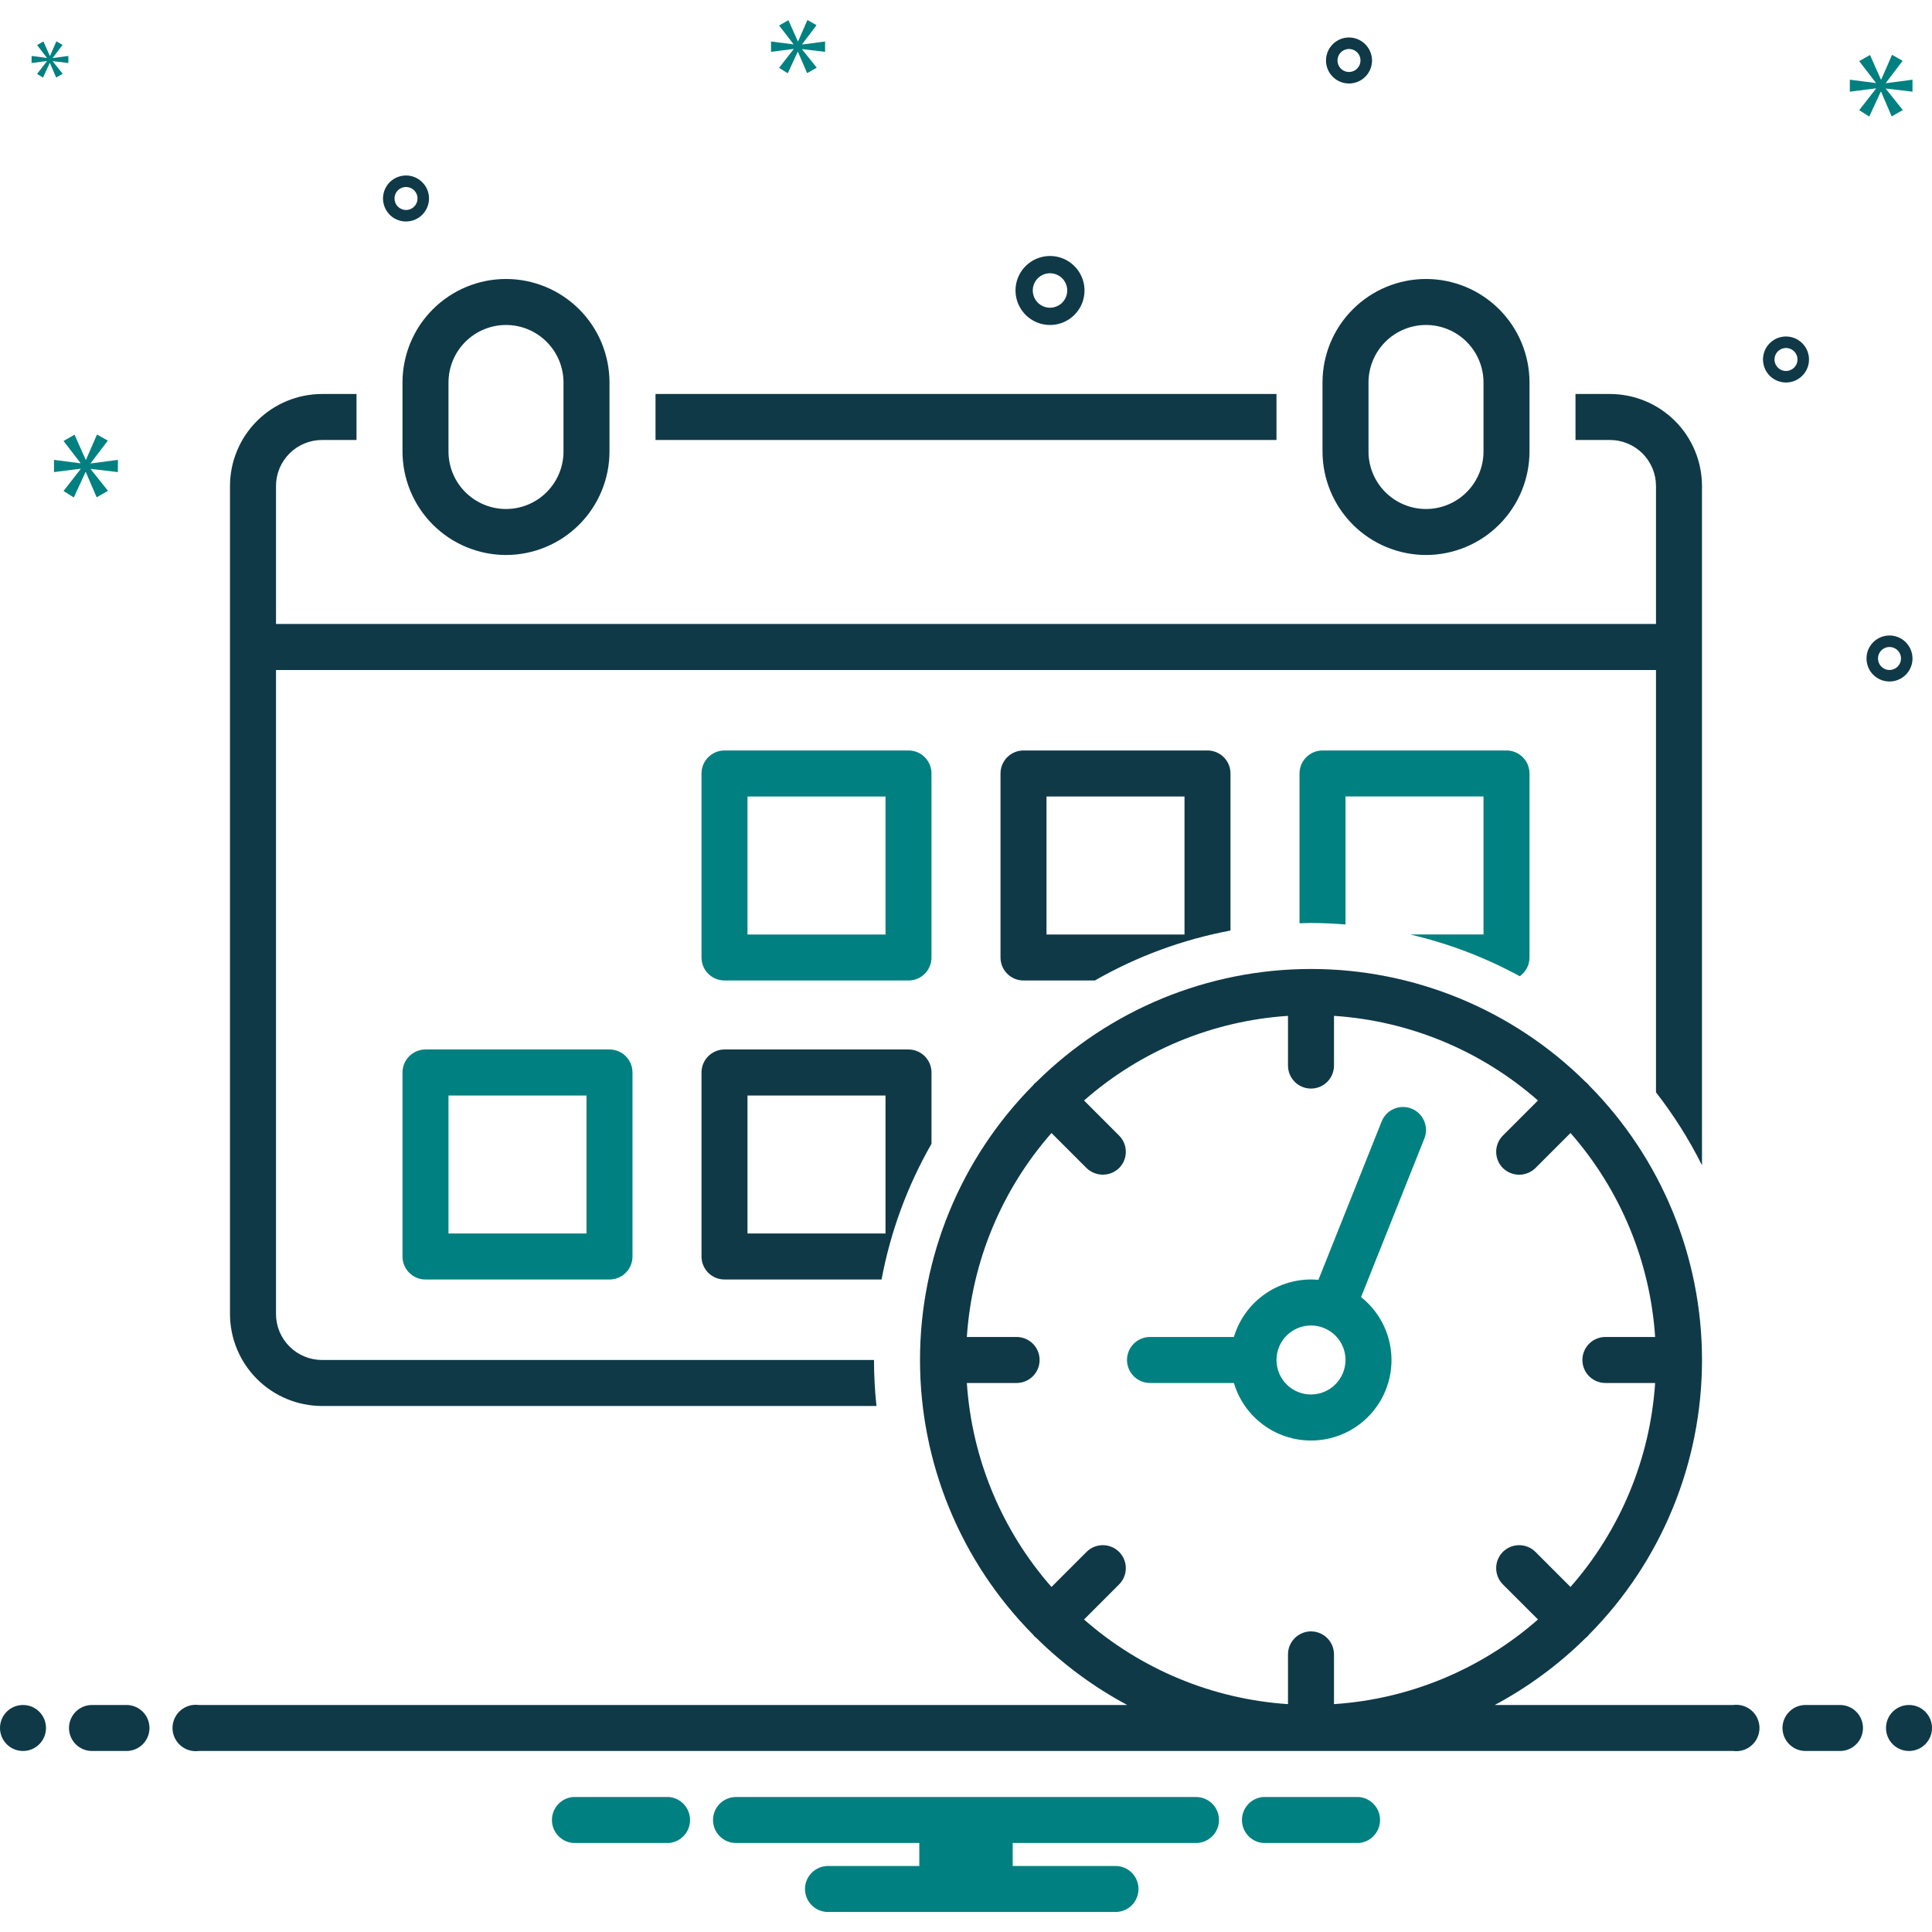 <svg width="72" height="72" viewBox="0 0 72 72" fill="none" xmlns="http://www.w3.org/2000/svg">
<path d="M27 36.54H33.857C34.084 36.54 34.303 36.45 34.463 36.289C34.624 36.128 34.714 35.91 34.714 35.683V28.826C34.714 28.598 34.624 28.38 34.463 28.22C34.303 28.059 34.084 27.968 33.857 27.968H27C26.773 27.968 26.555 28.059 26.394 28.22C26.233 28.38 26.143 28.598 26.143 28.826V35.683C26.143 35.91 26.233 36.128 26.394 36.289C26.555 36.45 26.773 36.54 27 36.54ZM27.857 29.683H33V34.826H27.857V29.683ZM15.857 39.111C15.63 39.111 15.412 39.202 15.251 39.362C15.09 39.523 15 39.741 15 39.968V46.826C15 47.053 15.09 47.271 15.251 47.432C15.412 47.593 15.63 47.683 15.857 47.683H22.714C22.942 47.683 23.16 47.593 23.32 47.432C23.481 47.271 23.571 47.053 23.571 46.826V39.968C23.571 39.741 23.481 39.523 23.32 39.362C23.16 39.202 22.942 39.111 22.714 39.111H15.857ZM21.857 45.968H16.714V40.826H21.857V45.968Z" fill="#008080"/>
<path d="M24.429 14.682H47.571V16.397H24.429V14.682ZM53.143 20.683C54.166 20.682 55.146 20.275 55.869 19.552C56.592 18.829 56.999 17.848 57 16.826V14.254C57 13.231 56.594 12.25 55.87 11.527C55.147 10.804 54.166 10.397 53.143 10.397C52.12 10.397 51.139 10.804 50.416 11.527C49.692 12.25 49.286 13.231 49.286 14.254V16.826C49.287 17.848 49.694 18.829 50.417 19.552C51.14 20.275 52.12 20.682 53.143 20.683ZM51 14.254C51 13.686 51.226 13.141 51.628 12.739C52.029 12.337 52.575 12.111 53.143 12.111C53.711 12.111 54.256 12.337 54.658 12.739C55.06 13.141 55.286 13.686 55.286 14.254V16.826C55.286 17.394 55.06 17.939 54.658 18.341C54.256 18.743 53.711 18.969 53.143 18.969C52.575 18.969 52.029 18.743 51.628 18.341C51.226 17.939 51 17.394 51 16.826V14.254ZM18.857 20.683C19.88 20.682 20.86 20.275 21.583 19.552C22.306 18.829 22.713 17.848 22.714 16.826V14.254C22.714 13.748 22.614 13.246 22.421 12.778C22.227 12.31 21.943 11.885 21.585 11.527C21.226 11.169 20.801 10.885 20.333 10.691C19.865 10.497 19.364 10.397 18.857 10.397C18.351 10.397 17.849 10.497 17.381 10.691C16.913 10.885 16.488 11.169 16.13 11.527C15.772 11.885 15.487 12.31 15.294 12.778C15.1 13.246 15 13.748 15 14.254V16.826C15.001 17.848 15.408 18.829 16.131 19.552C16.854 20.275 17.834 20.682 18.857 20.683ZM16.714 14.254C16.714 13.686 16.94 13.141 17.342 12.739C17.744 12.337 18.289 12.111 18.857 12.111C19.425 12.111 19.971 12.337 20.372 12.739C20.774 13.141 21 13.686 21 14.254V16.826C21 17.394 20.774 17.939 20.372 18.341C19.971 18.743 19.425 18.969 18.857 18.969C18.289 18.969 17.744 18.743 17.342 18.341C16.94 17.939 16.714 17.394 16.714 16.826V14.254ZM26.143 46.826C26.143 47.053 26.233 47.271 26.394 47.432C26.555 47.593 26.773 47.683 27 47.683H32.853C33.186 45.905 33.815 44.196 34.714 42.626V39.969C34.714 39.741 34.624 39.523 34.463 39.363C34.303 39.202 34.084 39.111 33.857 39.111H27C26.773 39.111 26.555 39.202 26.394 39.363C26.233 39.523 26.143 39.741 26.143 39.969V46.826ZM27.857 40.826H33V45.969H27.857V40.826ZM40.801 36.54C42.37 35.641 44.079 35.012 45.857 34.678V28.825C45.857 28.598 45.767 28.38 45.606 28.219C45.445 28.058 45.227 27.968 45 27.968H38.143C37.916 27.968 37.697 28.058 37.537 28.219C37.376 28.38 37.286 28.598 37.286 28.825V35.682C37.286 35.91 37.376 36.128 37.537 36.289C37.697 36.449 37.916 36.54 38.143 36.54L40.801 36.54ZM39 29.683H44.143V34.826H39V29.683Z" fill="#0F3947"/>
<path d="M52.554 34.826C53.979 35.157 55.352 35.681 56.637 36.381C56.749 36.303 56.84 36.198 56.904 36.076C56.967 35.955 57 35.82 57 35.683V28.826C57 28.598 56.91 28.38 56.749 28.22C56.588 28.059 56.37 27.968 56.143 27.968H49.286C49.059 27.968 48.84 28.059 48.68 28.22C48.519 28.38 48.429 28.598 48.429 28.826V34.408C48.571 34.404 48.714 34.397 48.857 34.397C49.29 34.397 49.718 34.419 50.143 34.452V29.682H55.286V34.825L52.554 34.826Z" fill="#008080"/>
<path d="M60 14.683H58.714V16.397H60C60.454 16.398 60.89 16.578 61.212 16.9C61.533 17.221 61.714 17.657 61.714 18.111V23.254H10.286V18.111C10.286 17.657 10.467 17.221 10.788 16.9C11.11 16.578 11.545 16.398 12 16.397H13.286V14.683H12C11.091 14.684 10.22 15.046 9.577 15.688C8.934 16.331 8.572 17.203 8.571 18.111V48.969C8.572 49.877 8.934 50.749 9.577 51.392C10.22 52.034 11.091 52.396 12 52.397H32.663C32.602 51.828 32.572 51.255 32.571 50.683H12C11.545 50.682 11.11 50.502 10.788 50.18C10.467 49.859 10.286 49.423 10.286 48.969V24.969H61.714V40.708C62.373 41.555 62.948 42.465 63.428 43.425V18.111C63.427 17.203 63.066 16.331 62.423 15.688C61.78 15.046 60.909 14.684 60 14.683Z" fill="#0F3947"/>
<path d="M52.603 41.315C52.499 41.273 52.387 41.253 52.275 41.254C52.162 41.256 52.051 41.279 51.947 41.324C51.844 41.368 51.751 41.432 51.672 41.513C51.593 41.594 51.532 41.689 51.49 41.794L49.133 47.697C49.041 47.688 48.949 47.683 48.857 47.682C48.212 47.684 47.583 47.892 47.066 48.278C46.548 48.664 46.169 49.207 45.984 49.825H42.857C42.63 49.825 42.412 49.916 42.251 50.076C42.09 50.237 42 50.455 42 50.682C42 50.91 42.09 51.128 42.251 51.289C42.412 51.449 42.63 51.54 42.857 51.54H45.984C46.118 51.991 46.356 52.405 46.68 52.747C47.004 53.089 47.403 53.35 47.847 53.509C48.29 53.668 48.765 53.72 49.232 53.661C49.7 53.603 50.147 53.435 50.537 53.171C50.927 52.907 51.25 52.555 51.479 52.144C51.708 51.732 51.837 51.272 51.855 50.802C51.873 50.331 51.78 49.862 51.583 49.434C51.387 49.006 51.092 48.631 50.723 48.338L53.082 42.429C53.123 42.324 53.144 42.212 53.143 42.1C53.141 41.987 53.117 41.876 53.073 41.773C53.029 41.669 52.964 41.576 52.884 41.497C52.803 41.418 52.708 41.356 52.603 41.315V41.315ZM48.857 51.968C48.603 51.968 48.354 51.893 48.143 51.752C47.931 51.61 47.767 51.41 47.669 51.175C47.572 50.94 47.547 50.681 47.596 50.432C47.646 50.182 47.768 49.953 47.948 49.773C48.128 49.594 48.357 49.471 48.606 49.422C48.856 49.372 49.114 49.397 49.349 49.495C49.584 49.592 49.785 49.757 49.926 49.968C50.068 50.18 50.143 50.428 50.143 50.682C50.142 51.023 50.007 51.35 49.766 51.591C49.525 51.832 49.198 51.968 48.857 51.968Z" fill="#008080"/>
<path d="M0.857 65.254C1.331 65.254 1.714 64.87 1.714 64.397C1.714 63.923 1.331 63.54 0.857 63.54C0.384 63.54 0 63.923 0 64.397C0 64.87 0.384 65.254 0.857 65.254Z" fill="#0F3947"/>
<path d="M4.714 63.54H3.428C3.201 63.54 2.983 63.63 2.822 63.791C2.662 63.952 2.571 64.17 2.571 64.397C2.571 64.624 2.662 64.843 2.822 65.003C2.983 65.164 3.201 65.254 3.428 65.254H4.714C4.941 65.254 5.159 65.164 5.32 65.003C5.481 64.843 5.571 64.624 5.571 64.397C5.571 64.17 5.481 63.952 5.32 63.791C5.159 63.63 4.941 63.54 4.714 63.54ZM68.571 63.54H67.286C67.058 63.54 66.84 63.63 66.68 63.791C66.519 63.952 66.428 64.17 66.428 64.397C66.428 64.624 66.519 64.843 66.68 65.003C66.84 65.164 67.058 65.254 67.286 65.254H68.571C68.799 65.254 69.017 65.164 69.177 65.003C69.338 64.843 69.428 64.624 69.428 64.397C69.428 64.17 69.338 63.952 69.177 63.791C69.017 63.63 68.799 63.54 68.571 63.54Z" fill="#0F3947"/>
<path d="M71.143 65.254C71.616 65.254 72 64.87 72 64.397C72 63.923 71.616 63.54 71.143 63.54C70.669 63.54 70.286 63.923 70.286 64.397C70.286 64.87 70.669 65.254 71.143 65.254Z" fill="#0F3947"/>
<path d="M50.638 66.969H47.077C46.861 66.985 46.659 67.083 46.512 67.242C46.365 67.401 46.284 67.609 46.284 67.826C46.284 68.042 46.365 68.251 46.512 68.41C46.659 68.569 46.861 68.666 47.077 68.683H50.638C50.853 68.666 51.055 68.569 51.202 68.41C51.349 68.251 51.431 68.042 51.431 67.826C51.431 67.609 51.349 67.401 51.202 67.242C51.055 67.083 50.853 66.985 50.638 66.969ZM24.923 66.969H21.363C21.147 66.985 20.945 67.083 20.798 67.242C20.651 67.401 20.569 67.609 20.569 67.826C20.569 68.042 20.651 68.251 20.798 68.41C20.945 68.569 21.147 68.666 21.363 68.683H24.923C25.139 68.666 25.341 68.569 25.488 68.41C25.635 68.251 25.716 68.042 25.716 67.826C25.716 67.609 25.635 67.401 25.488 67.242C25.341 67.083 25.139 66.985 24.923 66.969ZM44.572 66.969H27.429C27.201 66.969 26.983 67.059 26.823 67.22C26.662 67.38 26.572 67.598 26.572 67.826C26.572 68.053 26.662 68.271 26.823 68.432C26.983 68.593 27.201 68.683 27.429 68.683H34.26V69.54H30.857C30.63 69.54 30.412 69.63 30.251 69.791C30.09 69.952 30 70.17 30 70.397C30 70.624 30.09 70.842 30.251 71.003C30.412 71.164 30.63 71.254 30.857 71.254H41.572C41.799 71.254 42.017 71.164 42.178 71.003C42.338 70.842 42.429 70.624 42.429 70.397C42.429 70.17 42.338 69.952 42.178 69.791C42.017 69.63 41.799 69.54 41.572 69.54H37.74V68.683H44.572C44.799 68.683 45.017 68.593 45.178 68.432C45.338 68.271 45.429 68.053 45.429 67.826C45.429 67.598 45.338 67.38 45.178 67.22C45.017 67.059 44.799 66.969 44.572 66.969Z" fill="#008080"/>
<path d="M64.595 63.54H55.706C56.95 62.874 58.091 62.032 59.094 61.041C59.142 61.009 59.183 60.968 59.215 60.92C61.915 58.197 63.429 54.517 63.429 50.683C63.429 46.848 61.915 43.169 59.215 40.446C59.183 40.398 59.142 40.357 59.094 40.325C56.371 37.626 52.692 36.111 48.858 36.111C45.023 36.111 41.344 37.626 38.621 40.325C38.573 40.357 38.532 40.398 38.5 40.446C35.8 43.169 34.286 46.848 34.286 50.683C34.286 54.517 35.8 58.197 38.5 60.92C38.532 60.968 38.573 61.009 38.621 61.041C39.624 62.032 40.765 62.874 42.009 63.54H7.406C7.284 63.524 7.16 63.534 7.042 63.57C6.924 63.606 6.816 63.666 6.723 63.747C6.631 63.828 6.557 63.928 6.506 64.04C6.455 64.152 6.429 64.274 6.429 64.397C6.429 64.52 6.455 64.641 6.506 64.753C6.557 64.865 6.631 64.965 6.723 65.046C6.816 65.128 6.924 65.188 7.042 65.224C7.16 65.26 7.284 65.27 7.406 65.254H64.594C64.716 65.27 64.84 65.26 64.958 65.224C65.075 65.188 65.184 65.128 65.276 65.046C65.369 64.965 65.443 64.865 65.494 64.753C65.544 64.641 65.571 64.52 65.571 64.397C65.571 64.274 65.544 64.152 65.494 64.04C65.443 63.928 65.369 63.828 65.276 63.747C65.184 63.666 65.075 63.606 64.958 63.57C64.84 63.534 64.716 63.524 64.594 63.54L64.595 63.54ZM41.705 57.834C41.544 57.674 41.326 57.584 41.099 57.584C40.872 57.584 40.654 57.674 40.493 57.834L39.186 59.142C37.327 57.024 36.218 54.352 36.032 51.54H37.886C38.113 51.54 38.331 51.449 38.492 51.289C38.653 51.128 38.743 50.91 38.743 50.682C38.743 50.455 38.653 50.237 38.492 50.076C38.331 49.916 38.113 49.825 37.886 49.825H36.032C36.218 47.014 37.327 44.342 39.186 42.224L40.493 43.531C40.656 43.688 40.873 43.776 41.099 43.776C41.325 43.776 41.543 43.688 41.705 43.531C41.866 43.37 41.956 43.152 41.956 42.925C41.956 42.697 41.866 42.479 41.705 42.319L40.399 41.012C42.516 39.152 45.188 38.044 48 37.858V39.711C48 39.938 48.09 40.156 48.251 40.317C48.412 40.478 48.63 40.568 48.857 40.568C49.084 40.568 49.302 40.478 49.463 40.317C49.624 40.156 49.714 39.938 49.714 39.711V37.858C52.526 38.044 55.198 39.152 57.315 41.012L56.009 42.319C55.848 42.48 55.758 42.697 55.758 42.925C55.758 43.152 55.848 43.37 56.009 43.531C56.171 43.689 56.388 43.778 56.615 43.778C56.841 43.778 57.059 43.689 57.221 43.531L58.528 42.224C60.387 44.342 61.496 47.014 61.682 49.825H59.828C59.601 49.825 59.383 49.916 59.222 50.076C59.062 50.237 58.971 50.455 58.971 50.682C58.971 50.91 59.062 51.128 59.222 51.289C59.383 51.449 59.601 51.54 59.828 51.54H61.682C61.496 54.352 60.388 57.024 58.528 59.141L57.221 57.834C57.06 57.674 56.842 57.584 56.614 57.584C56.387 57.584 56.169 57.674 56.008 57.835C55.848 57.995 55.757 58.214 55.758 58.441C55.758 58.668 55.848 58.886 56.009 59.047L57.316 60.353C55.198 62.213 52.526 63.322 49.714 63.508V61.654C49.714 61.427 49.624 61.209 49.463 61.048C49.302 60.888 49.084 60.797 48.857 60.797C48.63 60.797 48.412 60.888 48.251 61.048C48.09 61.209 48 61.427 48 61.654V63.508C45.188 63.322 42.516 62.213 40.399 60.354L41.705 59.047C41.866 58.886 41.956 58.668 41.956 58.441C41.956 58.213 41.866 57.995 41.705 57.834ZM39.131 12.111C39.385 12.111 39.633 12.036 39.845 11.895C40.056 11.754 40.221 11.553 40.319 11.318C40.416 11.083 40.441 10.824 40.392 10.575C40.342 10.326 40.22 10.097 40.04 9.917C39.86 9.737 39.631 9.614 39.382 9.565C39.132 9.515 38.873 9.541 38.639 9.638C38.404 9.735 38.203 9.9 38.062 10.111C37.92 10.323 37.845 10.572 37.845 10.826C37.845 11.167 37.981 11.493 38.222 11.735C38.463 11.976 38.79 12.111 39.131 12.111ZM39.131 10.183C39.258 10.183 39.382 10.221 39.488 10.291C39.593 10.362 39.676 10.462 39.724 10.58C39.773 10.697 39.786 10.826 39.761 10.951C39.736 11.076 39.675 11.191 39.585 11.28C39.495 11.37 39.381 11.431 39.256 11.456C39.131 11.481 39.002 11.468 38.885 11.42C38.767 11.371 38.667 11.289 38.596 11.183C38.526 11.077 38.488 10.953 38.488 10.826C38.488 10.655 38.556 10.492 38.676 10.371C38.797 10.251 38.96 10.183 39.131 10.183ZM70.416 23.683C70.247 23.683 70.081 23.733 69.94 23.827C69.799 23.922 69.689 24.055 69.624 24.212C69.56 24.369 69.543 24.541 69.576 24.707C69.609 24.874 69.69 25.026 69.81 25.146C69.93 25.266 70.083 25.348 70.249 25.381C70.415 25.414 70.588 25.397 70.744 25.332C70.901 25.267 71.035 25.157 71.129 25.016C71.223 24.875 71.273 24.71 71.273 24.54C71.273 24.313 71.183 24.095 71.022 23.934C70.862 23.773 70.644 23.683 70.416 23.683ZM70.416 24.969C70.332 24.969 70.249 24.944 70.178 24.896C70.108 24.849 70.053 24.782 70.02 24.704C69.988 24.626 69.98 24.54 69.996 24.456C70.013 24.373 70.053 24.297 70.113 24.237C70.173 24.177 70.25 24.136 70.333 24.12C70.416 24.103 70.502 24.112 70.58 24.144C70.659 24.177 70.726 24.232 70.773 24.302C70.82 24.372 70.845 24.455 70.845 24.54C70.845 24.654 70.8 24.763 70.719 24.843C70.639 24.923 70.53 24.968 70.416 24.969ZM50.273 1.397C50.104 1.397 49.938 1.447 49.797 1.542C49.656 1.636 49.547 1.77 49.482 1.926C49.417 2.083 49.4 2.255 49.433 2.422C49.466 2.588 49.547 2.741 49.667 2.86C49.787 2.98 49.94 3.062 50.106 3.095C50.273 3.128 50.445 3.111 50.602 3.046C50.758 2.981 50.892 2.872 50.986 2.731C51.08 2.59 51.131 2.424 51.131 2.254C51.13 2.027 51.04 1.809 50.879 1.649C50.719 1.488 50.501 1.397 50.273 1.397ZM50.273 2.683C50.189 2.683 50.106 2.658 50.035 2.611C49.965 2.564 49.91 2.497 49.877 2.418C49.845 2.34 49.837 2.254 49.853 2.171C49.87 2.088 49.91 2.011 49.97 1.951C50.03 1.891 50.107 1.851 50.19 1.834C50.273 1.817 50.359 1.826 50.438 1.858C50.516 1.891 50.583 1.946 50.63 2.016C50.677 2.087 50.702 2.17 50.702 2.254C50.702 2.368 50.657 2.477 50.576 2.557C50.496 2.638 50.387 2.683 50.273 2.683ZM66.559 12.54C66.39 12.54 66.224 12.59 66.083 12.684C65.942 12.779 65.832 12.913 65.767 13.069C65.702 13.226 65.685 13.398 65.719 13.564C65.752 13.731 65.833 13.883 65.953 14.003C66.073 14.123 66.226 14.205 66.392 14.238C66.558 14.271 66.731 14.254 66.887 14.189C67.044 14.124 67.178 14.014 67.272 13.873C67.366 13.732 67.416 13.567 67.416 13.397C67.416 13.17 67.326 12.952 67.165 12.791C67.004 12.631 66.786 12.54 66.559 12.54ZM66.559 13.826C66.474 13.826 66.392 13.801 66.321 13.754C66.251 13.707 66.196 13.639 66.163 13.561C66.131 13.483 66.122 13.397 66.139 13.314C66.155 13.23 66.196 13.154 66.256 13.094C66.316 13.034 66.392 12.993 66.476 12.977C66.559 12.96 66.645 12.969 66.723 13.001C66.802 13.034 66.868 13.089 66.915 13.159C66.963 13.23 66.988 13.312 66.988 13.397C66.988 13.511 66.942 13.62 66.862 13.7C66.782 13.78 66.673 13.826 66.559 13.826ZM15.988 7.397C15.988 7.228 15.938 7.062 15.843 6.921C15.749 6.78 15.615 6.67 15.459 6.605C15.302 6.54 15.13 6.523 14.963 6.557C14.797 6.59 14.644 6.671 14.524 6.791C14.405 6.911 14.323 7.064 14.29 7.23C14.257 7.396 14.274 7.569 14.339 7.725C14.404 7.882 14.514 8.016 14.654 8.11C14.795 8.204 14.961 8.254 15.131 8.254C15.358 8.254 15.576 8.164 15.736 8.003C15.897 7.842 15.988 7.624 15.988 7.397ZM14.702 7.397C14.702 7.312 14.727 7.23 14.774 7.159C14.821 7.089 14.888 7.034 14.967 7.001C15.045 6.969 15.131 6.96 15.214 6.977C15.297 6.993 15.374 7.034 15.434 7.094C15.494 7.154 15.534 7.23 15.551 7.314C15.568 7.397 15.559 7.483 15.527 7.561C15.494 7.64 15.439 7.706 15.369 7.754C15.298 7.801 15.215 7.826 15.131 7.826C15.017 7.826 14.908 7.78 14.828 7.7C14.747 7.62 14.702 7.511 14.702 7.397Z" fill="#0F3947"/>
<path d="M3.381 17.259L4.018 16.421L3.615 16.193L3.206 17.131H3.193L2.777 16.2L2.368 16.434L2.998 17.252V17.266L2.012 17.138V17.594L3.005 17.467V17.48L2.368 18.298L2.75 18.54L3.186 17.594H3.199L3.602 18.533L4.024 18.291L3.381 17.487V17.473L4.393 17.594V17.138L3.381 17.272V17.259ZM1.749 2.283L1.382 2.754L1.602 2.893L1.854 2.348H1.861L2.093 2.889L2.336 2.75L1.965 2.286V2.279L2.548 2.348V2.085L1.965 2.163V2.155L2.332 1.672L2.101 1.541L1.865 2.082H1.857L1.618 1.545L1.382 1.68L1.745 2.151V2.159L1.177 2.085V2.348L1.749 2.275V2.283ZM71.273 3.417V2.97L70.281 3.101V3.088L70.905 2.266L70.511 2.043L70.109 2.963H70.096L69.689 2.049L69.287 2.279L69.906 3.082V3.095L68.938 2.97V3.417L69.912 3.292V3.305L69.287 4.107L69.662 4.344L70.09 3.417H70.103L70.497 4.338L70.912 4.101L70.281 3.312V3.299L71.273 3.417ZM29.892 1.648L30.431 0.939L30.09 0.746L29.744 1.54H29.733L29.381 0.752L29.035 0.95L29.568 1.642V1.654L28.734 1.546V1.932L29.574 1.824V1.835L29.035 2.527L29.358 2.732L29.727 1.932H29.738L30.079 2.726L30.437 2.522L29.892 1.841V1.83L30.748 1.932V1.546L29.892 1.659V1.648Z" fill="#008080"/>
</svg>
